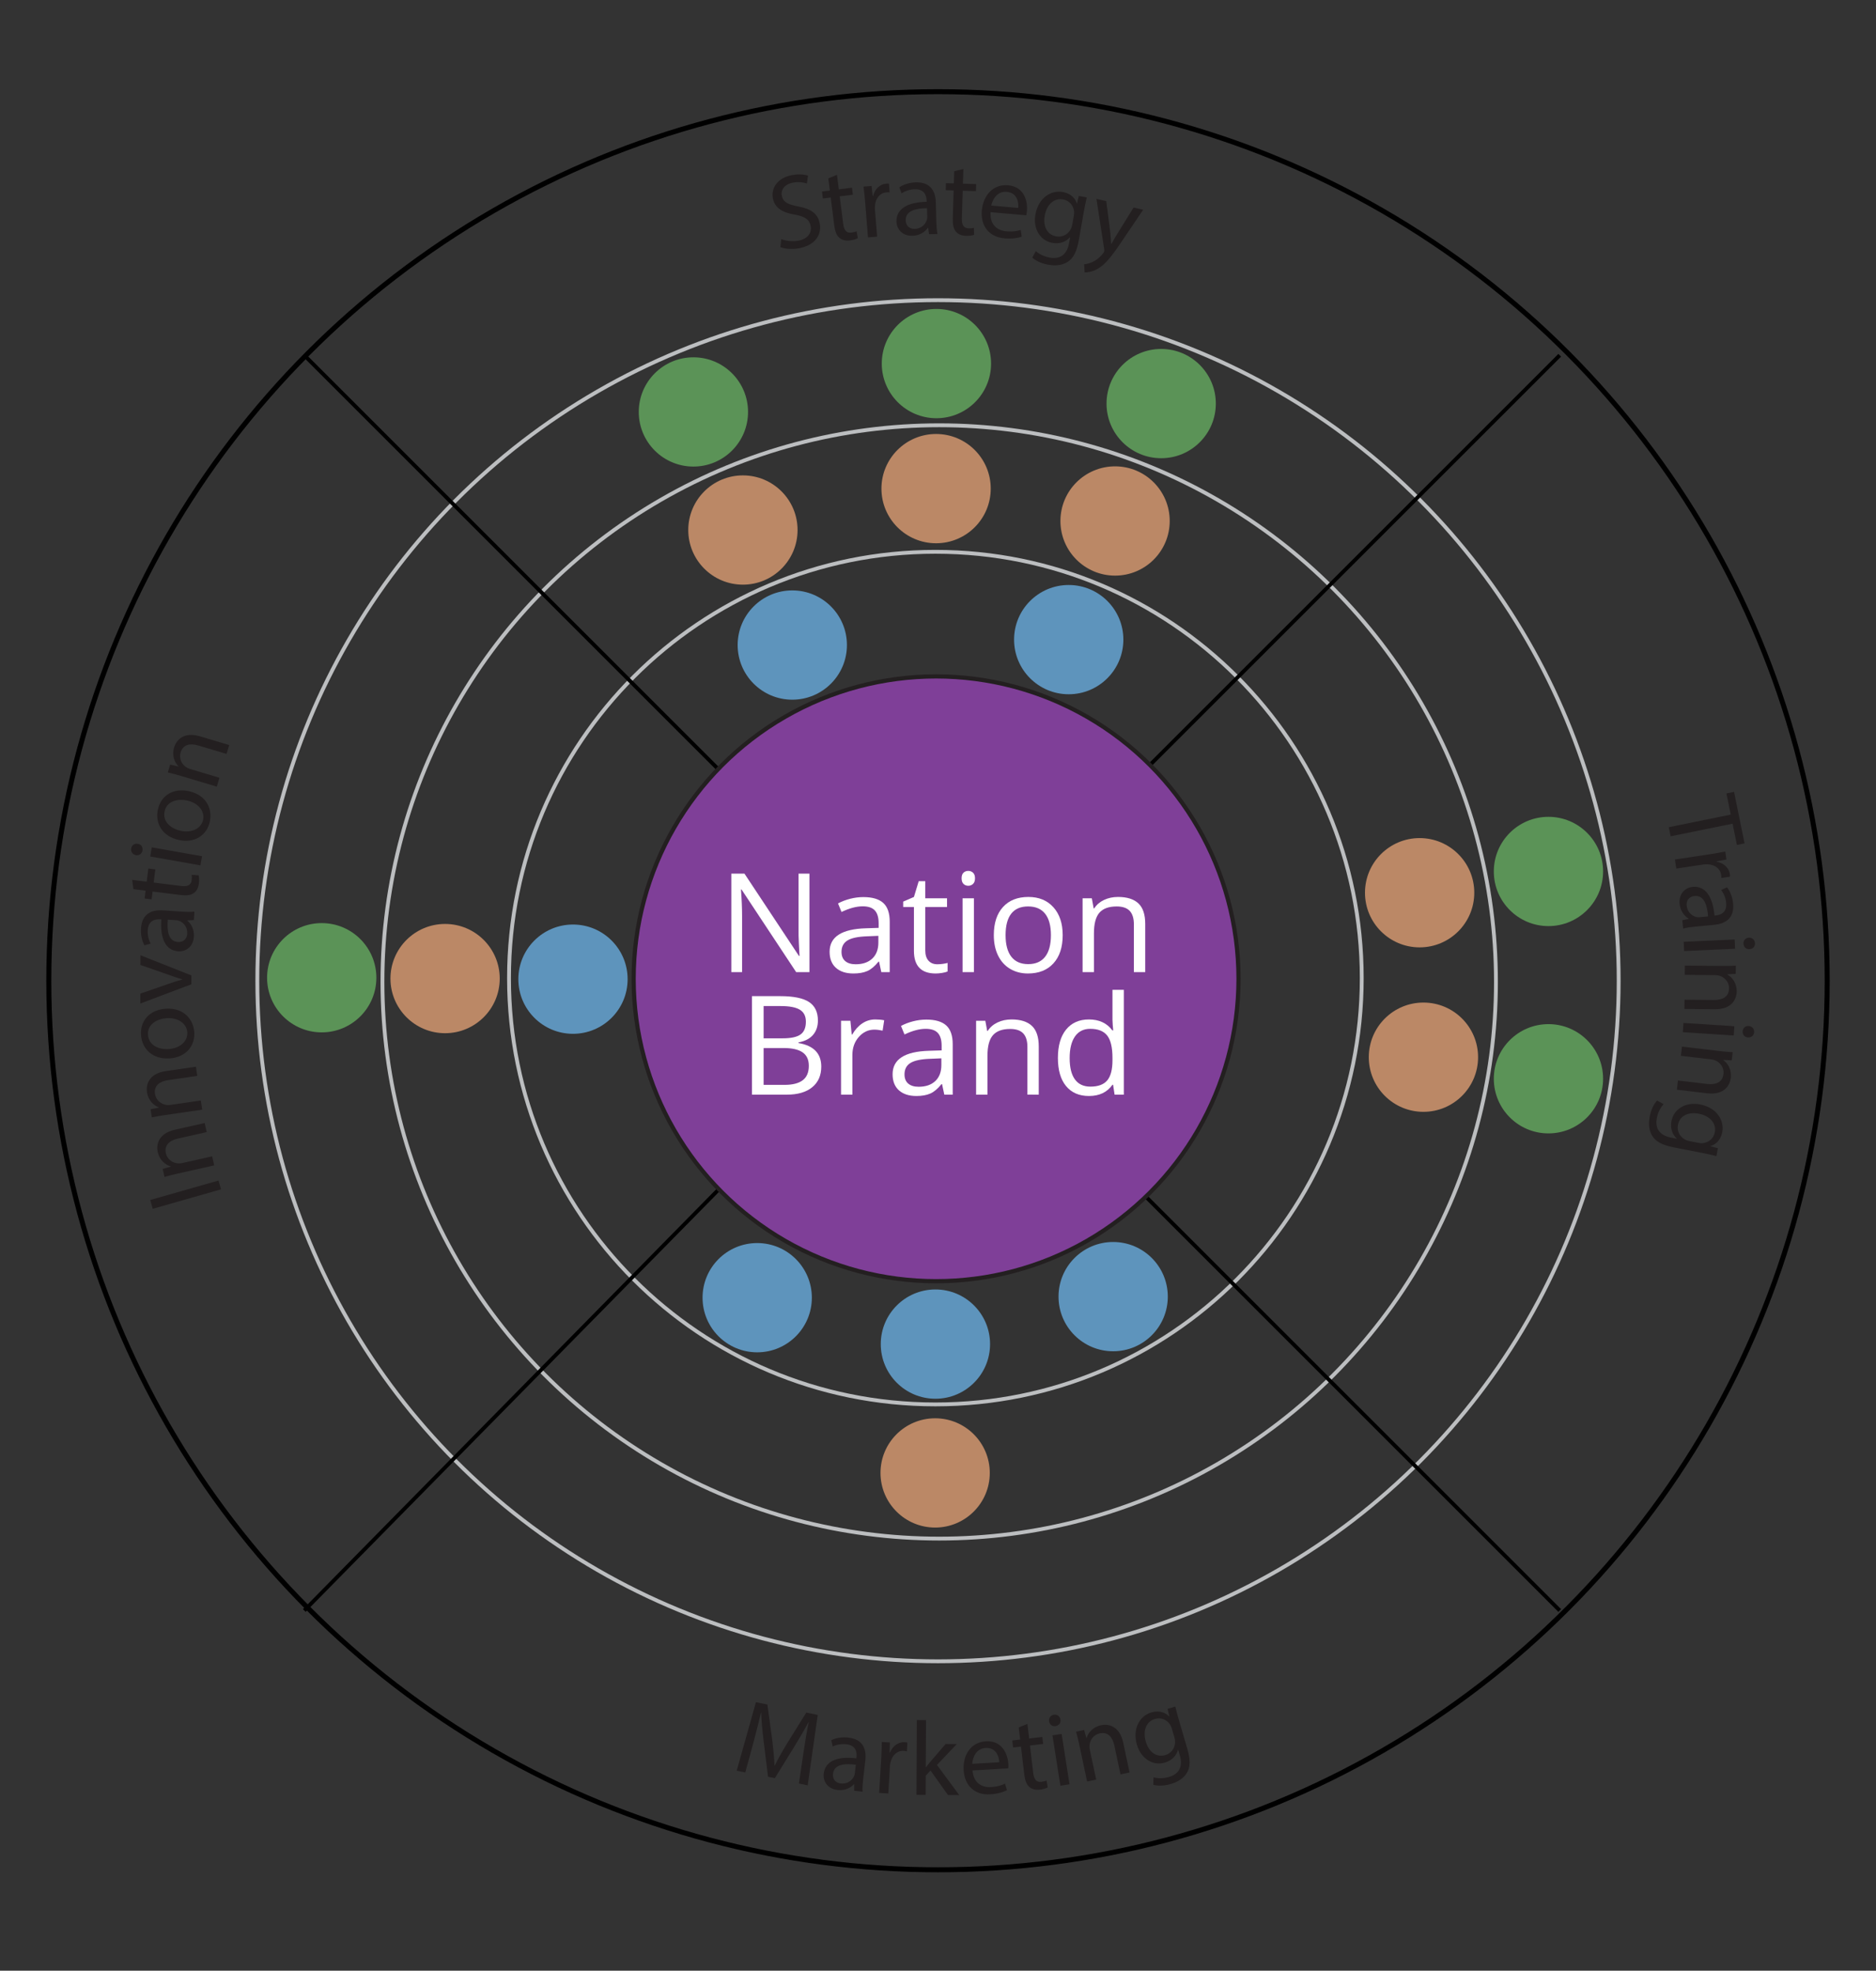 <?xml version="1.0" encoding="utf-8"?>
<!-- Generator: Adobe Illustrator 16.0.0, SVG Export Plug-In . SVG Version: 6.00 Build 0)  -->
<!DOCTYPE svg PUBLIC "-//W3C//DTD SVG 1.1//EN" "http://www.w3.org/Graphics/SVG/1.1/DTD/svg11.dtd">
<svg version="1.1" id="Layer_1" xmlns="http://www.w3.org/2000/svg" xmlns:xlink="http://www.w3.org/1999/xlink" x="0px" y="0px"
	 width="418px" height="439.164px" viewBox="0 0 418 439.164" enable-background="new 0 0 418 439.164" xml:space="preserve">
<rect x="0" y="0" width="418" height="439.164" fill="#333333" stroke="none"/>
<g>
	<rect x="0" fill="none" width="417.999" height="439.164"/>
	<g>
		<circle fill="none" stroke="#BCBEC0" stroke-width="0.854" stroke-miterlimit="10" cx="209" cy="218.555" r="151.664"/>
		<path fill="none" stroke="#BCBEC0" stroke-width="0.854" stroke-miterlimit="10" d="M303.417,217.971
			c0-52.468-42.535-95.003-95.002-95.003s-95,42.535-95,95.003c0,52.466,42.533,94.999,95,94.999S303.417,270.437,303.417,217.971z"
			/>
		<circle fill="none" stroke="#BCBEC0" stroke-width="0.854" stroke-miterlimit="10" cx="209.268" cy="218.823" r="124.054"/>
		<circle fill="#5B9357" cx="154.5" cy="91.8" r="12.174"/>
		<path fill="#BB8866" d="M177.708,118.117c0-6.726-5.451-12.177-12.176-12.177s-12.176,5.451-12.176,12.177
			c0,6.72,5.451,12.173,12.176,12.173S177.708,124.837,177.708,118.117z"/>
		<path fill="#5E94BC" d="M250.301,142.54c0-6.726-5.454-12.176-12.177-12.176s-12.174,5.45-12.174,12.176
			c0,6.72,5.451,12.175,12.174,12.175S250.301,149.26,250.301,142.54z"/>
		<circle fill="#5B9357" cx="208.648" cy="81.025" r="12.176"/>
		<path fill="#BB8866" d="M220.75,108.89c0-6.726-5.451-12.178-12.178-12.178c-6.721,0-12.174,5.452-12.174,12.178
			c0,6.723,5.453,12.174,12.174,12.174C215.298,121.063,220.75,115.612,220.75,108.89z"/>
		<circle fill="#5E94BC" cx="176.534" cy="143.748" r="12.175"/>
		<path fill="#5B9357" d="M270.902,89.94c0-6.726-5.453-12.176-12.174-12.176c-6.725,0-12.177,5.45-12.177,12.176
			c0,6.721,5.452,12.172,12.177,12.172C265.449,102.112,270.902,96.661,270.902,89.94z"/>
		<circle fill="#BB8866" cx="248.454" cy="116.101" r="12.175"/>
		<circle fill="#5E94BC" cx="168.715" cy="289.188" r="12.175"/>
		<path fill="#5B9357" d="M357.193,194.202c0-6.725-5.453-12.173-12.174-12.173c-6.725,0-12.176,5.448-12.176,12.173
			s5.451,12.177,12.176,12.177C351.74,206.379,357.193,200.927,357.193,194.202z"/>
		<circle fill="#BB8866" cx="316.314" cy="198.943" r="12.176"/>
		<circle fill="#5E94BC" cx="208.423" cy="299.531" r="12.176"/>
		<path fill="#5B9357" d="M357.193,240.4c0-6.725-5.453-12.176-12.174-12.176c-6.725,0-12.176,5.451-12.176,12.176
			c0,6.723,5.451,12.176,12.176,12.176C351.74,252.576,357.193,247.123,357.193,240.4z"/>
		<circle fill="#BB8866" cx="317.161" cy="235.595" r="12.175"/>
		<path fill="#5E94BC" d="M260.203,288.953c0-6.726-5.451-12.176-12.174-12.176c-6.725,0-12.176,5.45-12.176,12.176
			c0,6.722,5.451,12.175,12.176,12.175C254.751,301.128,260.203,295.675,260.203,288.953z"/>
		<circle fill="#5B9357" cx="71.684" cy="217.887" r="12.175"/>
		<circle fill="#BB8866" cx="208.362" cy="328.238" r="12.175"/>
		<path fill="#5E94BC" d="M139.843,218.207c0-6.723-5.449-12.176-12.174-12.176c-6.727,0-12.174,5.453-12.174,12.176
			c0,6.724,5.447,12.176,12.174,12.176C134.394,230.383,139.843,224.931,139.843,218.207z"/>
		<circle fill="#BB8866" cx="99.173" cy="218.074" r="12.174"/>
		<circle fill="none" stroke="#000000" stroke-width="1.116" stroke-miterlimit="10" cx="209" cy="218.555" r="198.125"/>
		<path fill="#7F3F98" stroke="#231F20" stroke-width="0.933" stroke-miterlimit="10" d="M248.833,218.126
			c0-22.232-18.025-40.261-40.262-40.261c-22.232,0-40.262,18.028-40.262,40.261c0,22.237,18.029,40.26,40.262,40.26
			C230.808,258.386,248.833,240.363,248.833,218.126z"/>
		
			<line fill="none" stroke="#000000" stroke-width="0.854" stroke-miterlimit="10" x1="179.994" y1="191.362" x2="67.801" y2="79.172"/>
		
			<line fill="none" stroke="#000000" stroke-width="0.854" stroke-miterlimit="10" x1="236.265" y1="190.432" x2="347.529" y2="79.172"/>
		
			<line fill="none" stroke="#000000" stroke-width="0.854" stroke-miterlimit="10" x1="235.337" y1="246.706" x2="347.529" y2="358.898"/>
		
			<line fill="none" stroke="#000000" stroke-width="0.854" stroke-miterlimit="10" x1="179.994" y1="244.891" x2="67.801" y2="358.898"/>
		<g>
			<path fill="#231F20" d="M33.478,267.416l15.212-4.336l0.56,1.963l-15.212,4.337L33.478,267.416z"/>
			<path fill="#231F20" d="M39.635,261.52c-1.146,0.257-2.079,0.49-2.979,0.765l-0.401-1.786l1.807-0.526l-0.01-0.046
				c-1.178-0.312-2.497-1.364-2.908-3.196c-0.345-1.535,0.037-4.122,3.839-4.977l6.619-1.487l0.453,2.016l-6.391,1.436
				c-1.786,0.401-3.126,1.4-2.699,3.301c0.299,1.329,1.469,2.148,2.669,2.24c0.272,0.035,0.626,0.004,0.97-0.073l6.665-1.497
				l0.453,2.016L39.635,261.52z"/>
			<path fill="#231F20" d="M36.851,248.479c-1.16,0.169-2.109,0.33-3.028,0.535l-0.264-1.811l1.841-0.387l-0.007-0.047
				c-1.149-0.402-2.384-1.551-2.653-3.408c-0.227-1.557,0.352-4.107,4.207-4.668l6.711-0.976l0.298,2.044l-6.479,0.942
				c-1.812,0.263-3.224,1.156-2.943,3.084c0.195,1.347,1.301,2.253,2.488,2.437c0.27,0.056,0.625,0.052,0.973,0.001l6.759-0.983
				l0.298,2.044L36.851,248.479z"/>
			<path fill="#231F20" d="M36.884,224.797c4.192-0.283,6.216,2.496,6.401,5.236c0.207,3.067-1.881,5.585-5.464,5.827
				c-3.793,0.257-6.186-2.074-6.398-5.212C31.203,227.393,33.419,225.031,36.884,224.797z M37.611,233.781
				c2.482-0.168,4.259-1.723,4.123-3.737c-0.134-1.967-2.084-3.317-4.636-3.145c-1.921,0.13-4.291,1.255-4.126,3.69
				S35.457,233.928,37.611,233.781z"/>
			<path fill="#231F20" d="M31.272,221.428l6.392-2.214c1.034-0.373,1.975-0.676,2.914-0.908v-0.07
				c-0.938-0.261-1.877-0.592-2.908-0.97l-6.381-2.225l0.006-2.16l11.352,4.491l-0.005,1.973l-11.375,4.29L31.272,221.428z"/>
			<path fill="#231F20" d="M43.192,205.035l-1.44,0.066l-0.004,0.07c0.846,0.693,1.56,1.965,1.449,3.581
				c-0.156,2.295-1.853,3.355-3.492,3.243c-2.74-0.187-4.072-2.725-3.75-7.102l-0.234-0.017c-0.937-0.063-2.641,0.079-2.798,2.397
				c-0.072,1.054,0.181,2.177,0.642,3.008l-1.391,0.376c-0.545-0.979-0.851-2.364-0.753-3.792c0.237-3.466,2.659-4.148,4.931-3.993
				l4.239,0.289c0.983,0.067,1.946,0.086,2.729-0.001L43.192,205.035z M37.386,204.945c-0.2,2.244,0.023,4.824,2.226,4.975
				c1.335,0.091,2.027-0.756,2.1-1.81c0.101-1.476-0.772-2.476-1.71-2.869c-0.206-0.085-0.438-0.147-0.648-0.162L37.386,204.945z"/>
			<path fill="#231F20" d="M29.449,196.081l3.236,0.402l0.364-2.935l1.561,0.194l-0.364,2.934l6.078,0.755
				c1.397,0.174,2.238-0.124,2.38-1.265c0.066-0.536,0.046-0.94,0.008-1.206l1.548,0.098c0.114,0.416,0.153,1.059,0.055,1.851
				c-0.118,0.955-0.517,1.686-1.137,2.105c-0.678,0.507-1.705,0.592-3.032,0.428l-6.148-0.764l-0.216,1.747l-1.561-0.194
				l0.217-1.747l-2.702-0.335L29.449,196.081z"/>
			<path fill="#231F20" d="M30.721,188.046c0.697,0.1,1.163,0.706,1.02,1.515c-0.127,0.717-0.771,1.127-1.464,1.005
				c-0.717-0.127-1.178-0.756-1.047-1.496C29.365,188.307,30.005,187.919,30.721,188.046z M44.652,192.843l-11.188-1.977
				l0.359-2.034l11.188,1.977L44.652,192.843z"/>
			<path fill="#231F20" d="M42.055,176.308c4.106,0.895,5.275,4.129,4.69,6.812c-0.654,3.005-3.361,4.841-6.871,4.077
				c-3.715-0.81-5.364-3.716-4.694-6.79C35.875,177.22,38.662,175.568,42.055,176.308z M40.251,185.141
				c2.432,0.529,4.57-0.47,5-2.442c0.42-1.927-1.077-3.767-3.577-4.311c-1.88-0.41-4.471,0.01-4.991,2.396
				C36.164,183.169,38.141,184.681,40.251,185.141z"/>
			<path fill="#231F20" d="M40.367,172.93c-1.124-0.336-2.053-0.589-2.973-0.79l0.523-1.755l1.834,0.425l0.013-0.045
				c-0.873-0.849-1.509-2.41-0.972-4.209c0.45-1.507,2.049-3.578,5.782-2.462l6.5,1.941l-0.591,1.979l-6.275-1.875
				c-1.754-0.524-3.411-0.309-3.969,1.559c-0.39,1.304,0.23,2.592,1.231,3.258c0.221,0.164,0.544,0.31,0.882,0.411l6.545,1.955
				l-0.592,1.979L40.367,172.93z"/>
			<path fill="#231F20" d="M174.076,53.288c1.003,0.388,2.404,0.606,3.79,0.351c2.055-0.379,3.055-1.687,2.765-3.256
				c-0.269-1.455-1.254-2.132-3.504-2.552c-2.706-0.432-4.519-1.457-4.924-3.65c-0.448-2.425,1.229-4.597,4.253-5.155
				c1.593-0.294,2.815-0.139,3.581,0.126l-0.252,1.742c-0.559-0.184-1.684-0.453-3.092-0.193c-2.124,0.393-2.697,1.812-2.502,2.874
				c0.27,1.454,1.348,1.995,3.648,2.43c2.82,0.53,4.394,1.553,4.816,3.838c0.443,2.401-0.95,4.808-4.622,5.486
				c-1.501,0.277-3.221,0.142-4.154-0.259L174.076,53.288z"/>
			<path fill="#231F20" d="M186.49,38.959l0.41,3.238l2.936-0.371l0.197,1.561l-2.936,0.372l0.771,6.08
				c0.177,1.398,0.673,2.14,1.814,1.996c0.536-0.068,0.923-0.188,1.171-0.29l0.287,1.525c-0.375,0.213-0.989,0.41-1.781,0.51
				c-0.955,0.121-1.763-0.084-2.322-0.582c-0.659-0.532-0.996-1.507-1.164-2.835l-0.778-6.15l-1.747,0.222l-0.197-1.561l1.747-0.221
				l-0.343-2.702L186.49,38.959z"/>
			<path fill="#231F20" d="M192.774,45.112c-0.107-1.334-0.223-2.479-0.378-3.527l1.803-0.145l0.249,2.217l0.093-0.007
				c0.393-1.562,1.557-2.622,2.938-2.733c0.234-0.019,0.399-0.008,0.59,0.023l0.157,1.942c-0.215-0.03-0.427-0.036-0.708-0.014
				c-1.451,0.117-2.393,1.299-2.549,2.866c-0.024,0.285-0.045,0.616-0.017,0.967l0.485,6.038l-2.036,0.164L192.774,45.112z"/>
			<path fill="#231F20" d="M207.004,52.194l-0.2-1.428l-0.07,0.002c-0.611,0.907-1.812,1.736-3.432,1.776
				c-2.301,0.058-3.515-1.532-3.556-3.176c-0.068-2.746,2.335-4.31,6.726-4.396l-0.007-0.234c-0.022-0.939-0.323-2.623-2.647-2.564
				c-1.057,0.026-2.151,0.383-2.937,0.919l-0.504-1.35c0.924-0.634,2.275-1.067,3.707-1.103c3.475-0.087,4.379,2.263,4.436,4.54
				l0.106,4.249c0.025,0.986,0.096,1.947,0.256,2.719L207.004,52.194z M206.554,46.404c-2.254,0.009-4.803,0.472-4.748,2.679
				c0.033,1.338,0.941,1.949,1.998,1.923c1.479-0.037,2.395-1,2.699-1.97c0.064-0.213,0.105-0.449,0.101-0.66L206.554,46.404z"/>
			<path fill="#231F20" d="M214.654,37.671l-0.101,3.262l2.956,0.091l-0.049,1.572l-2.956-0.091l-0.189,6.125
				c-0.043,1.408,0.331,2.218,1.48,2.253c0.54,0.017,0.941-0.042,1.201-0.104l0.046,1.551c-0.404,0.152-1.041,0.25-1.839,0.226
				c-0.962-0.029-1.727-0.358-2.202-0.937c-0.567-0.628-0.748-1.644-0.706-2.981l0.19-6.195l-1.76-0.054l0.049-1.572l1.76,0.054
				l0.084-2.722L214.654,37.671z"/>
			<path fill="#231F20" d="M220.711,47.285c-0.196,2.786,1.48,4.087,3.538,4.267c1.473,0.128,2.384-0.052,3.184-0.312l0.223,1.503
				c-0.754,0.264-2.025,0.53-3.826,0.373c-3.482-0.304-5.363-2.776-5.066-6.19c0.299-3.413,2.543-5.926,5.84-5.639
				c3.693,0.322,4.393,3.658,4.211,5.738c-0.037,0.421-0.112,0.744-0.154,0.952L220.711,47.285z M226.872,46.339
				c0.138-1.307-0.246-3.39-2.561-3.592c-2.081-0.182-3.159,1.656-3.448,3.067L226.872,46.339z"/>
			<path fill="#231F20" d="M242.152,43.992c-0.189,0.801-0.395,1.694-0.636,3.058l-1.147,6.495
				c-0.453,2.566-1.239,4.047-2.497,4.826c-1.266,0.826-2.896,0.871-4.305,0.622c-1.341-0.236-2.763-0.821-3.558-1.582l0.781-1.459
				c0.658,0.593,1.74,1.213,3.127,1.458c2.08,0.367,3.798-0.449,4.296-3.27l0.221-1.248l-0.046-0.008
				c-0.809,0.93-2.156,1.55-3.891,1.244c-2.773-0.49-4.345-3.199-3.797-6.296c0.669-3.791,3.522-5.503,6.088-5.05
				c1.941,0.343,2.824,1.548,3.146,2.558l0.047,0.008l0.391-1.671L242.152,43.992z M239.269,48.035
				c0.061-0.347,0.091-0.651,0.048-0.945c-0.162-1.244-0.984-2.391-2.464-2.651c-1.941-0.344-3.618,1.053-4.075,3.642
				c-0.388,2.195,0.398,4.218,2.595,4.605c1.248,0.221,2.52-0.365,3.188-1.582c0.176-0.326,0.292-0.711,0.354-1.058L239.269,48.035z
				"/>
			<path fill="#231F20" d="M246.499,44.831l0.901,7.105c0.081,0.791,0.152,1.723,0.182,2.429l0.045,0.011
				c0.36-0.615,0.786-1.408,1.247-2.145l3.708-5.983l2.127,0.495l-4.856,7.187c-2.325,3.46-3.761,5.175-5.41,6.045
				c-1.186,0.64-2.249,0.754-2.772,0.728l-0.109-1.81c0.54-0.042,1.277-0.208,1.99-0.573c0.649-0.307,1.517-0.924,2.214-1.847
				c0.14-0.185,0.245-0.329,0.271-0.443c0.027-0.114,0.019-0.285-0.015-0.558l-1.718-11.153L246.499,44.831z"/>
			<path fill="#231F20" d="M385.632,181.532l-0.959-4.715l1.702-0.346l2.335,11.477l-1.701,0.347l-0.965-4.738l-13.801,2.809
				l-0.411-2.024L385.632,181.532z"/>
			<path fill="#231F20" d="M380.923,190.375c1.322-0.2,2.457-0.395,3.49-0.622l0.271,1.788l-2.195,0.402l0.015,0.093
				c1.586,0.283,2.723,1.37,2.93,2.739c0.035,0.232,0.037,0.398,0.018,0.591l-1.926,0.291c0.015-0.216,0.006-0.429-0.036-0.707
				c-0.217-1.439-1.462-2.296-3.036-2.344c-0.285-0.004-0.617-0.001-0.966,0.051l-5.989,0.904l-0.305-2.02L380.923,190.375z"/>
			<path fill="#231F20" d="M374.849,205.07l1.409-0.299l-0.007-0.069c-0.947-0.547-1.856-1.687-2.009-3.299
				c-0.217-2.29,1.284-3.61,2.92-3.765c2.733-0.259,4.459,2.029,4.849,6.401l0.234-0.022c0.934-0.089,2.592-0.505,2.373-2.818
				c-0.1-1.051-0.531-2.119-1.12-2.864l1.312-0.596c0.695,0.877,1.221,2.194,1.355,3.619c0.327,3.458-1.952,4.522-4.219,4.737
				l-4.229,0.4c-0.981,0.093-1.935,0.23-2.692,0.443L374.849,205.07z M380.591,204.221c-0.166-2.248-0.805-4.757-3.001-4.549
				c-1.331,0.126-1.878,1.074-1.778,2.125c0.139,1.472,1.162,2.317,2.151,2.555c0.217,0.05,0.454,0.074,0.665,0.055L380.591,204.221
				z"/>
			<path fill="#231F20" d="M375.154,209.877l11.353-0.51l0.093,2.064l-11.354,0.51L375.154,209.877z M389.799,211.522
				c-0.702,0.055-1.288-0.436-1.325-1.257c-0.033-0.727,0.507-1.269,1.211-1.3c0.727-0.032,1.313,0.481,1.348,1.232
				C391.067,210.972,390.527,211.49,389.799,211.522z"/>
			<path fill="#231F20" d="M383.691,215.257c1.173,0.011,2.136-0.003,3.074-0.063l-0.018,1.83l-1.879,0.099v0.048
				c1.074,0.573,2.117,1.897,2.099,3.775c-0.016,1.572-0.978,4.003-4.874,3.965l-6.781-0.066l0.02-2.065l6.548,0.064
				c1.83,0.019,3.362-0.647,3.382-2.595c0.013-1.361-0.938-2.428-2.085-2.791c-0.257-0.096-0.609-0.146-0.961-0.149l-6.829-0.067
				l0.021-2.064L383.691,215.257z"/>
			<path fill="#231F20" d="M375.093,227.962l11.341,0.729l-0.133,2.062l-11.341-0.73L375.093,227.962z M389.473,231.192
				c-0.704-0.021-1.233-0.573-1.181-1.394c0.047-0.727,0.642-1.205,1.345-1.16c0.727,0.047,1.255,0.622,1.206,1.371
				C390.793,230.783,390.2,231.239,389.473,231.192z"/>
			<path fill="#231F20" d="M383,234.209c1.165,0.138,2.123,0.228,3.064,0.268l-0.215,1.818l-1.879-0.104l-0.005,0.046
				c1.006,0.687,1.9,2.116,1.68,3.98c-0.185,1.562-1.403,3.876-5.272,3.419l-6.737-0.797l0.243-2.051l6.503,0.769
				c1.818,0.215,3.413-0.282,3.642-2.217c0.16-1.353-0.672-2.514-1.772-2.999c-0.245-0.123-0.589-0.211-0.938-0.252l-6.784-0.803
				l0.243-2.051L383,234.209z"/>
			<path fill="#231F20" d="M382.435,257.643c-0.797-0.203-1.687-0.425-3.047-0.691l-6.476-1.266c-2.558-0.5-4.026-1.313-4.782-2.586
				c-0.802-1.281-0.818-2.911-0.543-4.316c0.261-1.337,0.871-2.749,1.646-3.531l1.445,0.81c-0.605,0.647-1.245,1.718-1.516,3.101
				c-0.405,2.074,0.38,3.808,3.191,4.357l1.245,0.243l0.009-0.046c-0.915-0.825-1.511-2.186-1.173-3.914
				c0.54-2.766,3.278-4.288,6.366-3.685c3.78,0.739,5.441,3.624,4.941,6.182c-0.379,1.937-1.6,2.798-2.616,3.102l-0.009,0.046
				l1.664,0.421L382.435,257.643z M378.444,254.686c0.346,0.067,0.649,0.104,0.944,0.064c1.248-0.139,2.409-0.94,2.697-2.415
				c0.379-1.937-0.987-3.639-3.568-4.144c-2.189-0.428-4.227,0.322-4.654,2.512c-0.243,1.244,0.319,2.527,1.524,3.217
				c0.323,0.184,0.706,0.307,1.052,0.373L378.444,254.686z"/>
		</g>
		<g>
			<path fill="#231F20" d="M179.026,390.578c0.331-2.185,0.731-4.81,1.153-6.735l-0.069-0.015c-0.904,1.706-1.946,3.504-3.17,5.479
				l-4.289,6.949l-1.518-0.313l-0.979-7.896c-0.283-2.335-0.49-4.463-0.547-6.392l-0.046-0.01c-0.444,1.921-1.097,4.494-1.716,6.787
				l-1.787,6.557l-1.907-0.395l4.284-15.267l2.551,0.527l1.094,8.038c0.248,2.041,0.426,3.852,0.483,5.541l0.069,0.014
				c0.714-1.481,1.617-3.068,2.711-4.879l4.307-6.922l2.552,0.527l-2.239,15.689l-1.953-0.404L179.026,390.578z"/>
			<path fill="#231F20" d="M190.326,399.066l0.002-1.441l-0.07-0.008c-0.732,0.812-2.037,1.465-3.646,1.279
				c-2.286-0.266-3.265-2.01-3.075-3.642c0.315-2.728,2.914-3.939,7.271-3.411l0.026-0.232c0.108-0.934,0.047-2.642-2.263-2.909
				c-1.049-0.122-2.182,0.078-3.034,0.499l-0.31-1.406c1.002-0.498,2.4-0.738,3.823-0.573c3.45,0.399,4.018,2.853,3.755,5.114
				l-0.488,4.22c-0.113,0.979-0.178,1.941-0.127,2.727L190.326,399.066z M190.689,393.271c-2.232-0.306-4.82-0.204-5.074,1.988
				c-0.153,1.329,0.659,2.062,1.709,2.183c1.469,0.17,2.51-0.654,2.947-1.572c0.094-0.202,0.168-0.43,0.191-0.64L190.689,393.271z"
				/>
			<path fill="#231F20" d="M196.354,391.741c0.079-1.336,0.124-2.486,0.117-3.545l1.804,0.107l-0.062,2.231l0.093,0.005
				c0.607-1.492,1.906-2.38,3.289-2.297c0.234,0.015,0.397,0.048,0.582,0.105l-0.116,1.945c-0.208-0.06-0.417-0.096-0.698-0.112
				c-1.453-0.087-2.551,0.953-2.924,2.483c-0.063,0.278-0.13,0.604-0.151,0.955l-0.36,6.047l-2.039-0.122L196.354,391.741z"/>
			<path fill="#231F20" d="M206.275,393.84h0.047c0.283-0.397,0.686-0.889,1.016-1.285l3.354-3.902l2.487,0.012l-4.413,4.648
				l4.965,6.715l-2.512-0.013l-3.891-5.466l-1.062,1.168l-0.021,4.271l-2.043-0.01l0.086-16.664l2.042,0.011L206.275,393.84z"/>
			<path fill="#231F20" d="M216.695,394.549c0.217,2.786,2.067,3.827,4.13,3.701c1.477-0.09,2.352-0.401,3.104-0.776l0.441,1.455
				c-0.707,0.372-1.926,0.823-3.73,0.933c-3.492,0.212-5.717-1.959-5.925-5.38c-0.208-3.422,1.645-6.239,4.948-6.439
				c3.703-0.225,4.885,2.973,5.012,5.059c0.025,0.422-0.001,0.753-0.012,0.965L216.695,394.549z M222.652,392.706
				c-0.056-1.313-0.742-3.318-3.062-3.178c-2.086,0.127-2.883,2.104-2.96,3.543L222.652,392.706z"/>
			<path fill="#231F20" d="M228.924,384.178l0.383,3.241l2.938-0.348l0.185,1.562l-2.938,0.348l0.719,6.086
				c0.166,1.398,0.656,2.145,1.799,2.01c0.536-0.064,0.924-0.181,1.172-0.281l0.275,1.527c-0.377,0.211-0.992,0.402-1.785,0.495
				c-0.956,0.113-1.762-0.099-2.317-0.601c-0.654-0.537-0.983-1.515-1.14-2.844l-0.728-6.155l-1.749,0.206l-0.185-1.562l1.749-0.206
				l-0.32-2.705L228.924,384.178z"/>
			<path fill="#231F20" d="M236.279,383.21c0.133,0.691-0.289,1.329-1.102,1.456c-0.719,0.113-1.316-0.363-1.426-1.059
				c-0.113-0.72,0.333-1.359,1.075-1.477C235.592,382.011,236.167,382.491,236.279,383.21z M236.267,397.943l-1.765-11.223
				l2.041-0.321l1.765,11.223L236.267,397.943z"/>
			<path fill="#231F20" d="M240.497,388.896c-0.244-1.148-0.468-2.085-0.731-2.989l1.791-0.381l0.506,1.812l0.046-0.01
				c0.326-1.173,1.392-2.48,3.229-2.871c1.539-0.327,4.122,0.083,4.934,3.896l1.412,6.636l-2.021,0.431l-1.363-6.407
				c-0.381-1.791-1.364-3.143-3.271-2.736c-1.332,0.283-2.165,1.445-2.27,2.643c-0.038,0.273-0.011,0.627,0.062,0.971l1.422,6.684
				l-2.021,0.43L240.497,388.896z"/>
			<path fill="#231F20" d="M261.886,380.305c0.187,0.803,0.4,1.694,0.79,3.023l1.861,6.33c0.735,2.501,0.69,4.179-0.091,5.436
				c-0.768,1.303-2.207,2.068-3.581,2.473c-1.307,0.385-2.841,0.492-3.892,0.165l0.052-1.655c0.854,0.239,2.099,0.313,3.45-0.084
				c2.027-0.596,3.203-2.092,2.396-4.841l-0.357-1.216l-0.045,0.013c-0.311,1.192-1.243,2.349-2.934,2.845
				c-2.703,0.795-5.315-0.934-6.204-3.952c-1.086-3.695,0.709-6.499,3.21-7.233c1.893-0.557,3.22,0.13,3.958,0.893l0.045-0.014
				l-0.394-1.671L261.886,380.305z M261.101,385.211c-0.1-0.338-0.209-0.625-0.378-0.868c-0.698-1.043-1.945-1.704-3.387-1.28
				c-1.893,0.557-2.774,2.553-2.032,5.076c0.629,2.141,2.234,3.602,4.374,2.973c1.216-0.357,2.095-1.448,2.152-2.836
				c0.013-0.371-0.055-0.767-0.153-1.104L261.101,385.211z"/>
		</g>
		<circle fill="#7F3F98" stroke="#231F20" stroke-width="0.933" stroke-miterlimit="10" cx="208.573" cy="218.126" r="67.388"/>
		<g>
			<path fill="#FFFFFF" d="M180.355,216.641h-2.957l-12.175-18.422h-0.122c0.162,2.162,0.244,4.144,0.244,5.945v12.477h-2.393
				v-21.95h2.926l12.145,18.347h0.122c-0.021-0.27-0.066-1.139-0.138-2.604c-0.07-1.466-0.096-2.515-0.076-3.146V194.69h2.424
				V216.641z"/>
			<path fill="#FFFFFF" d="M196.37,216.641l-0.503-2.342h-0.121c-0.834,1.031-1.664,1.729-2.492,2.094s-1.861,0.549-3.101,0.549
				c-1.656,0-2.954-0.421-3.894-1.262s-1.41-2.036-1.41-3.588c0-3.323,2.697-5.064,8.092-5.225l2.834-0.091v-1.021
				c0-1.291-0.281-2.245-0.846-2.86c-0.563-0.616-1.465-0.923-2.704-0.923c-1.392,0-2.967,0.42-4.724,1.261l-0.777-1.907
				c0.822-0.44,1.725-0.785,2.705-1.036c0.979-0.25,1.963-0.375,2.948-0.375c1.991,0,3.467,0.436,4.427,1.307
				c0.96,0.87,1.439,2.267,1.439,4.188v11.23H196.37z M190.656,214.885c1.574,0,2.811-0.426,3.71-1.277
				c0.899-0.85,1.349-2.041,1.349-3.572v-1.486l-2.529,0.104c-2.012,0.07-3.462,0.378-4.351,0.923
				c-0.89,0.546-1.333,1.395-1.333,2.545c0,0.901,0.276,1.587,0.83,2.058S189.66,214.885,190.656,214.885z"/>
			<path fill="#FFFFFF" d="M208.85,214.885c0.446,0,0.878-0.033,1.295-0.098c0.417-0.065,0.747-0.133,0.991-0.203v1.906
				c-0.275,0.131-0.679,0.238-1.212,0.323s-1.014,0.128-1.44,0.128c-3.23,0-4.846-1.677-4.846-5.03v-9.789h-2.393v-1.201
				l2.393-1.036l1.066-3.513h1.463v3.813h4.847v1.937h-4.847v9.685c0,0.99,0.239,1.752,0.717,2.281
				C207.362,214.619,208.017,214.885,208.85,214.885z"/>
			<path fill="#FFFFFF" d="M214.259,195.727c0-0.571,0.143-0.989,0.427-1.254s0.641-0.398,1.067-0.398
				c0.406,0,0.756,0.135,1.051,0.405s0.442,0.686,0.442,1.247s-0.147,0.978-0.442,1.253s-0.645,0.413-1.051,0.413
				c-0.427,0-0.783-0.137-1.067-0.413S214.259,196.287,214.259,195.727z M217.002,216.641h-2.529v-16.455h2.529V216.641z"/>
			<path fill="#FFFFFF" d="M236.782,208.398c0,2.683-0.686,4.777-2.058,6.283c-1.371,1.506-3.266,2.26-5.684,2.26
				c-1.493,0-2.819-0.346-3.977-1.036c-1.158-0.69-2.053-1.682-2.683-2.973c-0.63-1.292-0.944-2.803-0.944-4.534
				c0-2.683,0.68-4.772,2.042-6.269c1.36-1.496,3.251-2.245,5.668-2.245c2.337,0,4.193,0.766,5.569,2.298
				C236.093,203.714,236.782,205.785,236.782,208.398z M224.058,208.398c0,2.102,0.426,3.703,1.279,4.805
				c0.854,1.101,2.108,1.651,3.764,1.651c1.656,0,2.913-0.548,3.771-1.645c0.859-1.096,1.288-2.7,1.288-4.812
				c0-2.092-0.429-3.682-1.288-4.768c-0.858-1.086-2.125-1.629-3.802-1.629c-1.655,0-2.905,0.535-3.748,1.606
				C224.479,204.68,224.058,206.276,224.058,208.398z"/>
			<path fill="#FFFFFF" d="M252.645,216.641v-10.645c0-1.342-0.311-2.343-0.93-3.003c-0.62-0.661-1.59-0.991-2.911-0.991
				c-1.747,0-3.027,0.466-3.84,1.396s-1.219,2.468-1.219,4.609v8.633h-2.529v-16.455h2.057l0.412,2.252h0.121
				c0.519-0.811,1.245-1.438,2.18-1.884c0.935-0.445,1.976-0.668,3.124-0.668c2.011,0,3.524,0.479,4.541,1.434
				c1.016,0.957,1.523,2.485,1.523,4.587v10.734H252.645z"/>
			<path fill="#FFFFFF" d="M167.554,221.99h6.293c2.957,0,5.096,0.436,6.416,1.306c1.32,0.871,1.98,2.247,1.98,4.129
				c0,1.302-0.368,2.375-1.104,3.221s-1.811,1.394-3.223,1.644v0.15c3.383,0.57,5.074,2.322,5.074,5.255
				c0,1.962-0.673,3.493-2.019,4.595c-1.347,1.102-3.229,1.651-5.646,1.651h-7.771V221.99z M170.145,231.389h4.267
				c1.828,0,3.145-0.283,3.947-0.849c0.802-0.565,1.203-1.519,1.203-2.86c0-1.23-0.447-2.119-1.341-2.664
				c-0.894-0.546-2.316-0.818-4.267-0.818h-3.81V231.389z M170.145,233.551v8.213h4.647c1.798,0,3.152-0.343,4.061-1.029
				c0.91-0.686,1.364-1.759,1.364-3.22c0-1.361-0.465-2.362-1.395-3.003c-0.929-0.641-2.344-0.961-4.243-0.961H170.145z"/>
			<path fill="#FFFFFF" d="M195.013,227.185c0.742,0,1.407,0.06,1.997,0.181l-0.351,2.312c-0.691-0.149-1.301-0.225-1.829-0.225
				c-1.351,0-2.507,0.54-3.466,1.621c-0.961,1.081-1.44,2.428-1.44,4.039v8.828h-2.53v-16.456h2.088l0.29,3.049h0.122
				c0.619-1.071,1.365-1.896,2.24-2.478C193.007,227.475,193.967,227.185,195.013,227.185z"/>
			<path fill="#FFFFFF" d="M210.405,243.94l-0.503-2.343h-0.122c-0.833,1.031-1.664,1.729-2.491,2.095
				c-0.828,0.365-1.862,0.548-3.102,0.548c-1.656,0-2.953-0.42-3.893-1.261c-0.94-0.841-1.41-2.036-1.41-3.589
				c0-3.322,2.697-5.064,8.092-5.225l2.834-0.09v-1.021c0-1.291-0.281-2.244-0.846-2.859c-0.563-0.616-1.465-0.924-2.705-0.924
				c-1.392,0-2.966,0.421-4.724,1.262l-0.777-1.907c0.823-0.44,1.725-0.786,2.705-1.036s1.963-0.375,2.948-0.375
				c1.991,0,3.467,0.436,4.427,1.307c0.96,0.87,1.44,2.267,1.44,4.188v11.23H210.405z M204.69,242.184
				c1.575,0,2.812-0.425,3.711-1.276c0.898-0.851,1.349-2.042,1.349-3.573v-1.486l-2.529,0.105c-2.012,0.07-3.463,0.378-4.352,0.923
				c-0.889,0.546-1.333,1.395-1.333,2.545c0,0.901,0.276,1.587,0.831,2.058C202.919,241.949,203.695,242.184,204.69,242.184z"/>
			<path fill="#FFFFFF" d="M228.919,243.94v-10.646c0-1.341-0.311-2.342-0.93-3.002c-0.62-0.661-1.59-0.991-2.911-0.991
				c-1.747,0-3.027,0.466-3.84,1.396s-1.219,2.468-1.219,4.609v8.633h-2.53v-16.456h2.058l0.411,2.253h0.122
				c0.519-0.812,1.245-1.438,2.179-1.885c0.936-0.445,1.977-0.668,3.125-0.668c2.011,0,3.524,0.479,4.541,1.434
				c1.016,0.956,1.523,2.485,1.523,4.587v10.735H228.919z"/>
			<path fill="#FFFFFF" d="M248.012,241.733h-0.137c-1.169,1.672-2.916,2.507-5.242,2.507c-2.185,0-3.884-0.735-5.097-2.207
				c-1.215-1.471-1.821-3.562-1.821-6.275s0.609-4.819,1.828-6.321c1.22-1.501,2.916-2.252,5.09-2.252
				c2.265,0,4.003,0.811,5.212,2.433h0.197l-0.106-1.187l-0.061-1.156v-6.696h2.529v23.362h-2.058L248.012,241.733z
				 M242.953,242.154c1.728,0,2.979-0.463,3.757-1.39c0.777-0.926,1.166-2.419,1.166-4.481v-0.525c0-2.332-0.394-3.996-1.181-4.992
				c-0.788-0.996-2.045-1.494-3.771-1.494c-1.484,0-2.619,0.568-3.406,1.704s-1.182,2.74-1.182,4.812
				c0,2.102,0.392,3.688,1.174,4.759C240.292,241.618,241.439,242.154,242.953,242.154z"/>
		</g>
	</g>
</g>
</svg>

